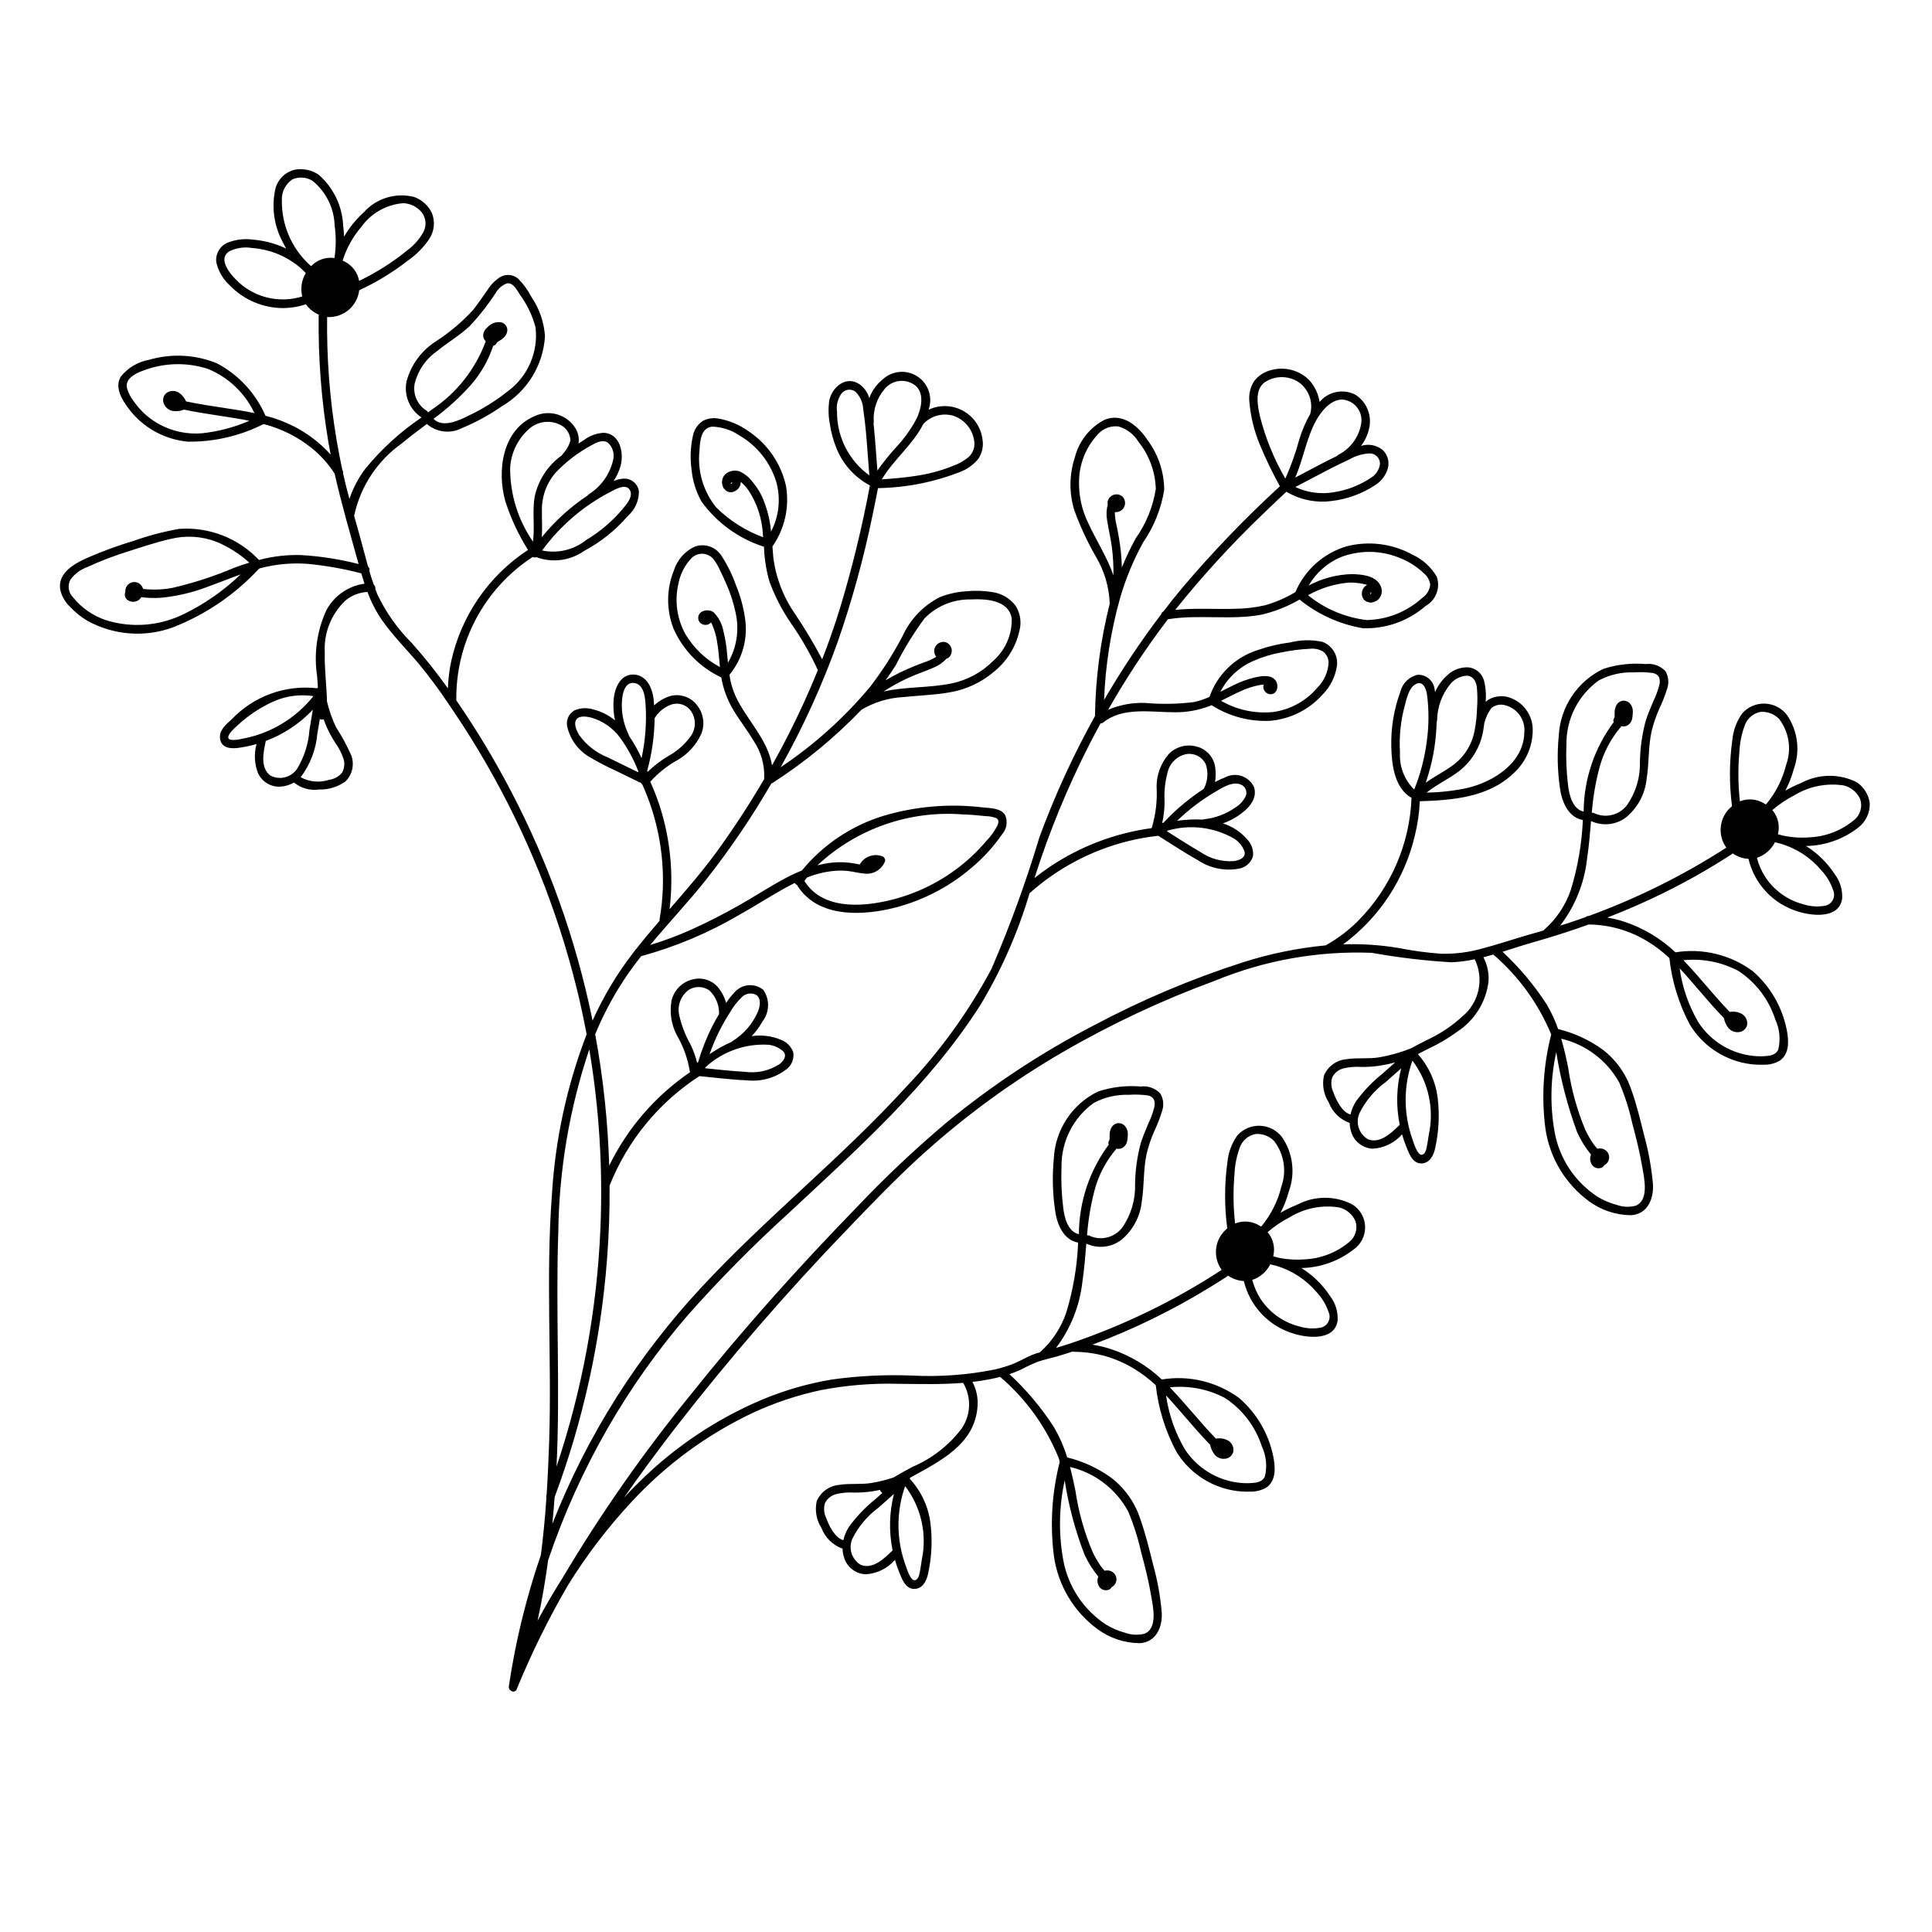 <?xml version="1.0" encoding="UTF-8"?>
<!-- Uploaded to: ICON Repo, www.iconrepo.com, Generator: ICON Repo Mixer Tools -->
<svg fill="#000000" width="800px" height="800px" version="1.1" viewBox="144 144 512 512" xmlns="http://www.w3.org/2000/svg">
 <path d="m617.46 416.69c-1.223-5.945-4.367-11.328-8.945-15.312-5.883-4.363-13.277-6.168-20.504-5.004-3.844-3.641-8.438-6.398-13.457-8.078-1.504-0.496-3.043-0.875-4.606-1.137 7.883-3.031 15.543-6.609 22.922-10.719 3.383-1.895 6.703-3.894 9.965-6 0.121-0.078 0.227-0.18 0.312-0.293 0.23 0.156 0.469 0.305 0.723 0.445h0.004c1.066 0.609 2.262 0.957 3.492 1.016 0.777 3.293 2.41 6.32 4.738 8.777 2.324 2.461 5.262 4.258 8.508 5.215 3.734 1.164 10.793 1.91 11.574-3.449v-0.004c0.148-2.312-0.543-4.602-1.949-6.449-1.352-2.066-2.996-3.93-4.887-5.523-0.867-0.723-1.785-1.383-2.742-1.98h0.121-0.004c4.988-0.098 9.809-1.809 13.742-4.879 2.004-1.539 3.137-3.957 3.039-6.481-0.309-2.281-1.594-4.316-3.519-5.574-4.637-2.293-10.098-2.207-14.656 0.234-1.445 0.578-2.852 1.262-4.199 2.039 0.949-1.812 1.699-3.727 2.234-5.703 1.758-4.816 1.074-10.184-1.836-14.402-1.398-1.801-3.527-2.883-5.805-2.965-2.277-0.078-4.473 0.859-5.996 2.555-1.496 2.094-2.41 4.551-2.648 7.113-0.812 5.809-0.84 11.699-0.074 17.512-3.348 2.68-4.016 7.512-1.512 10.996-11.457 7.371-23.695 13.449-36.496 18.117h-0.078 0.004c-0.277-0.004-0.543 0.102-0.738 0.297-1.738 0.621-3.481 1.219-5.238 1.785-0.492 0.16-0.988 0.305-1.484 0.457 3.938-5.121 6.398-11.223 7.117-17.645 0.508-3.332 0.77-6.703 1.062-10.066 3.039 1.434 6.621 1.055 9.289-0.984 3.082-2.543 5.035-6.195 5.438-10.172 0.676-4.144 0.402-8.406 1.297-12.52h-0.004c0.504-2.09 1.195-4.129 2.07-6.094 0.836-1.746 1.539-3.551 2.109-5.402 0.496-1.508 0.324-3.16-0.477-4.535-1.344-1.441-3.305-2.148-5.262-1.895-3.785-0.328-7.598 0.105-11.211 1.281-3.375 1.613-6.25 4.106-8.328 7.215-2.074 3.109-3.277 6.719-3.473 10.453-0.457 4.582-0.359 9.203 0.285 13.762 0.465 3.672 2.168 7.914 6.098 8.621v-0.004c-0.277 6.269-1.344 12.477-3.176 18.473-1.387 4.098-3.824 7.754-7.074 10.605-0.074 0.062-0.141 0.133-0.195 0.211-1.707 0.484-3.418 0.965-5.121 1.469-3.707 1.102-7.379 2.332-11.125 3.305-3.559 1.012-7.254 1.477-10.953 1.379-3.769-0.281-7.519-0.793-11.227-1.531-4.844-0.805-9.75-1.129-14.656-0.961 9.539-7.035 16.27-17.23 18.988-28.766 0.742-3 1.188-6.066 1.324-9.152 8.758-0.281 18.133-1.012 24.801-7.367l0.004-0.004c3.215-2.902 5.074-7.019 5.125-11.352 0.098-4.254-2.793-8-6.934-8.98-1.746-0.352-3.562-0.012-5.062 0.949-0.172 0.129-0.332 0.27-0.484 0.422 0.18-1.918 0.023-3.856-0.453-5.723-0.547-1.879-2.188-3.238-4.137-3.43-1.977-0.086-3.906 0.602-5.383 1.922-1.484 1.262-2.656 2.852-3.418 4.644-0.047-0.242-0.074-0.488-0.133-0.727v0.004c-0.246-2.266-2.195-3.953-4.473-3.879-2.258 0.496-4.043 2.234-4.598 4.481-1.723 4.676-2.539 9.641-2.406 14.621 0.105 4.738 0.844 10.965 5.359 13.523-0.465 12.27-5.531 23.918-14.191 32.625-2.453 2.457-5.223 4.57-8.242 6.277-0.09 0.051-0.168 0.109-0.242 0.18-7.441 0.707-14.785 2.203-21.906 4.469-13.695 4.402-26.969 10.016-39.664 16.773-13.957 7.242-27.109 15.934-39.242 25.934-8.199 6.926-16.008 14.301-23.391 22.086-15.543 15.988-30.449 32.625-44.355 50.062-12.426 15.258-23.707 31.414-33.762 48.332-2.176 3.438-4.234 6.941-6.172 10.512-0.152 0.281-0.297 0.57-0.449 0.852 0.629-2.859 1.188-5.734 1.672-8.621 0.422-2.484 0.801-4.977 1.137-7.473h0.004c4.121-12.188 9.43-23.938 15.848-35.09 6.106-10.605 13.207-20.605 21.203-29.871 8.375-9.438 17.25-18.422 26.59-26.91 18.344-17.121 37.414-34.023 50.992-55.375 5.539-9.25 9.891-19.16 12.949-29.496 7.422-6.625 16.344-11.348 25.996-13.77 2.664-0.668 5.375-1.152 8.109-1.449 3.527 2.203 7.004 4.531 10.637 6.555l-0.004 0.004c3.18 2.074 7.035 2.844 10.766 2.152 1.742-0.305 3.168-1.559 3.691-3.25 0.203-1.59-0.312-3.191-1.402-4.363-1.727-2.047-4-3.566-6.555-4.379 1.375-0.492 2.688-1.145 3.91-1.938 2.484-1.621 5.344-4.309 4.356-7.613-0.621-1.395-1.789-2.473-3.227-2.981-1.441-0.504-3.027-0.398-4.387 0.301-0.941 0.367-1.859 0.789-2.75 1.27 0.25-1.375 0.254-2.781 0.012-4.16-0.445-2.555-2.356-4.609-4.871-5.242-2.676-0.754-5.543 0.035-7.457 2.047-2.023 2.375-3.144 5.387-3.168 8.508 0.23 3.734-0.211 7.481-1.301 11.059-9.672 1.312-18.91 4.82-27.012 10.262-1.387 0.938-2.734 1.934-4.043 2.977 3.879-12.191 8.746-24.043 14.555-35.441 0.957-1.863 1.945-3.707 2.953-5.547 0.27 0 0.527-0.094 0.734-0.262 5.191-4.16 12.602-2.703 18.711-2.695 3.262 0.066 6.508-0.508 9.547-1.691 0.145-0.059 0.285-0.129 0.426-0.188h0.004c4.625 2.965 10.062 4.414 15.551 4.144 5.387-0.469 10.383-2.992 13.957-7.051 2.039-2.09 3.352-4.781 3.742-7.676 0.262-2.711-1.34-5.262-3.898-6.207-2.832-0.598-5.762-0.539-8.562 0.172-2.922 0.371-5.797 1.051-8.574 2.023-5.981 1.883-10.719 6.488-12.77 12.414-1.336 0.594-2.723 1.051-4.148 1.367-4.266 0.531-8.578 0.609-12.859 0.227-3.375-0.133-6.738 0.484-9.848 1.809 4.723-8.32 9.996-16.312 15.789-23.926l0.051-0.062c8.184-1.344 16.562 0.301 24.738-1.203 3.566-0.824 6.988-2.18 10.152-4.019 4.832 3.926 10.594 6.543 16.73 7.594 6.117 0.227 12.086-1.891 16.699-5.918 2.727-1.527 3.961-4.793 2.922-7.742-1.484-2.535-3.707-4.559-6.371-5.801-5.328-2.949-11.582-3.754-17.48-2.246-6.121 1.805-11.109 6.258-13.598 12.133l-0.016 0.039-0.535 0.281h0.004c-2.352 1.355-4.856 2.422-7.465 3.168-2.633 0.602-5.324 0.918-8.023 0.945-5.273 0.148-10.566-0.238-15.816 0.285 7.176-8.961 14.93-17.441 23.219-25.387 2.059-1.996 4.137-3.969 6.238-5.918 3.625 2.148 7.867 3.012 12.039 2.445 4.078-0.48 7.984-1.902 11.414-4.152 1.688-1.027 2.922-2.656 3.449-4.562 0.457-1.77-0.105-3.648-1.465-4.871-1.605-1.254-3.731-1.629-5.668-1.004 1.012-1.312 1.73-2.828 2.109-4.441 0.91-3.512-0.551-7.207-3.613-9.145-3.227-1.637-7.152-0.836-9.477 1.934-0.324-2.195-1.305-4.242-2.812-5.867-2.617-2.559-6.387-3.547-9.922-2.602-1.82 0.418-3.438 1.449-4.582 2.926-1.059 1.641-1.512 3.598-1.277 5.539 0.328 3.875 1.254 7.68 2.746 11.273 1.57 3.789 3.352 7.484 5.336 11.074-9.137 8.387-17.746 17.336-25.773 26.793-1.758 2.102-3.465 4.242-5.129 6.418-0.297 0.113-0.504 0.383-0.543 0.695-5.512 7.262-10.574 14.855-15.148 22.742 0.348-9.215 1.793-18.352 4.297-27.227 1.488-5.055 3.519-9.938 6.059-14.555 2.871-4.164 4.777-8.918 5.578-13.914-0.023-4.734-1.559-9.336-4.379-13.141-2.492-3.785-6.609-7.363-11.41-5.438h0.004c-3.93 2.035-6.801 5.656-7.887 9.945-1.492 4.527-1.555 9.402-0.176 13.969 1.559 4.305 3.492 8.469 5.781 12.438 2.227 3.758 3.477 8.012 3.633 12.379-2.457 9.742-3.769 19.738-3.91 29.785-5.734 10.312-10.66 21.059-14.73 32.133-3.559 11.863-7.801 23.512-12.703 34.887-6.098 11.406-13.715 21.934-22.641 31.301-8.516 9.352-17.777 17.984-27.039 26.582-9.332 8.668-18.699 17.328-27.355 26.684-8.281 8.926-15.734 18.582-22.27 28.852-6.746 10.652-12.461 21.922-17.07 33.656 0.23-2.371 0.438-4.746 0.613-7.121l0.02-0.039c7.527-20.191 12.191-41.336 13.852-62.82 0.512-6.547 0.742-13.109 0.691-19.684 4.731-11.902 13.047-22.039 23.797-29.004 4.215 0.402 8.449 0.957 12.676 1.129v-0.004c3.715 0.391 7.438-0.66 10.398-2.941 1.406-1.051 2.098-2.805 1.789-4.535-0.551-1.523-1.746-2.723-3.266-3.281-2.445-1.02-5.121-1.352-7.742-0.957 1.105-1.164 2.059-2.461 2.844-3.859 1.914-2.449 2.012-5.863 0.234-8.418-1.141-0.93-2.606-1.359-4.07-1.203-1.461 0.16-2.801 0.902-3.715 2.055-0.762 0.805-1.449 1.676-2.051 2.606-0.41-1.438-1.094-2.777-2.012-3.953-1.641-2.051-4.336-2.941-6.871-2.266-2.758 0.652-4.914 2.801-5.578 5.555-0.59 3.141-0.102 6.387 1.383 9.215 1.77 3.031 2.953 6.367 3.484 9.836-9.16 6.25-16.535 14.777-21.402 24.738-0.348-11.68-1.59-23.312-3.715-34.805 2.055-4.977 4.57-9.75 7.516-14.262 1.461-2.223 3.031-4.356 4.668-6.441v0.004c9.094-2.481 17.82-6.152 25.949-10.922 4.254-2.359 8.324-5.031 12.586-7.367 0.715-0.391 1.441-0.766 2.18-1.125 0.125 0.258 0.34 0.465 0.609 0.57 0.031 0.078 0.066 0.152 0.109 0.219 5.156 8.02 15.773 7.957 24.07 6.18h0.004c8.133-1.781 15.703-5.547 22.027-10.965 3.117-2.606 5.867-5.625 8.176-8.965 1.195-1.391 1.484-3.348 0.742-5.023-1.148-1.871-3.898-1.812-5.82-2.016h-0.004c-8.84-1.078-17.812-0.324-26.352 2.207-8.5 2.586-16.043 7.629-21.68 14.496-1.523 0.621-3.012 1.32-4.461 2.094-4.176 2.219-8.121 4.844-12.238 7.16-4.035 2.273-8.156 4.41-12.383 6.309-3.609 1.641-7.32 3.035-11.113 4.176 4.934-5.945 10.281-11.566 15.07-17.629h-0.004c6.266-7.988 11.961-16.402 17.047-25.184 0.133-0.031 0.258-0.086 0.371-0.164 8.539-5.496 16.402-11.973 23.438-19.297l0.055-0.059h-0.004c3.379-2.004 7.188-3.16 11.109-3.363 4.066-0.426 8.168-0.523 12.203-1.238 4.394-0.719 8.508-2.637 11.887-5.539 3.629-2.953 6.07-7.117 6.863-11.73 0.289-1.977-0.137-3.996-1.207-5.684-1.473-1.965-3.664-3.262-6.09-3.613-2.34-0.395-4.723-0.469-7.082-0.223-2.387 0.148-4.731 0.68-6.949 1.57-4.363 2.227-7.836 5.871-9.855 10.332-2.469 4.707-5.34 9.191-8.578 13.406-6.848 8.207-14.836 15.387-23.723 21.324 0.09-0.16 0.18-0.316 0.27-0.473 5.836-10.48 10.801-21.422 14.848-32.715 3.828-11.016 6.926-22.273 9.262-33.699 0.5-2.356 0.969-4.719 1.426-7.082v-0.004c7.492-0.125 14.902-1.594 21.879-4.336 1.832-0.711 3.453-1.887 4.699-3.41 1.055-1.555 1.449-3.469 1.094-5.316-0.441-3.172-2.367-5.945-5.184-7.469-2.816-1.523-6.191-1.613-9.086-0.25 1.168-3.234-0.016-6.852-2.875-8.77-2.856-1.918-6.648-1.645-9.203 0.664-1.645 1.309-2.902 3.047-3.629 5.023-0.43-1.465-1.332-2.75-2.566-3.652-3.613-2.481-7.477 0.844-8.086 4.535h0.004c-0.25 2.035-0.18 4.094 0.219 6.106 0.301 2.019 0.828 4 1.574 5.902 1.652 4.406 4.859 8.055 9.02 10.258-2.066 11.082-4.742 22.039-8.016 32.824-1.391 4.473-2.938 8.891-4.637 13.25v0.004c-2.199-4.176-4.621-8.227-7.258-12.141-3.086-4.453-5.043-9.59-5.699-14.965-0.074-0.93-0.145-1.867-0.219-2.809l0.027-0.035v0.004c3.238-4.672 4.516-10.426 3.559-16.027-1.32-5.93-4.883-11.117-9.941-14.48-2.394-1.719-5.144-2.867-8.047-3.363-1.367-0.234-2.777-0.02-4.012 0.621-1.332 0.859-2.269 2.207-2.617 3.754-0.691 2.992-0.832 6.086-0.41 9.125 0.277 3.012 1.188 5.93 2.672 8.562 4.098 5.633 9.887 9.809 16.523 11.926 0.098 3.137 0.59 6.25 1.461 9.266 1.434 3.871 3.332 7.551 5.66 10.957 2.75 3.93 5.144 8.098 7.152 12.457l0.008 0.02c-2.359 5.82-4.969 11.535-7.824 17.148-1.387 2.723-2.828 5.418-4.324 8.086-1.078-6.816-6.719-12.078-9.641-18.281-0.82-1.82-1.375-3.746-1.645-5.719 3.512-4.254 5.004-9.824 4.086-15.266-0.434-2.906-1.223-5.75-2.352-8.461-0.961-2.738-2.246-5.356-3.824-7.789-1.488-2.371-4.418-3.398-7.059-2.473-2.641 1.215-4.652 3.477-5.543 6.246-2.035 4.977-2.074 10.547-0.109 15.555 2.523 5.676 7.016 10.254 12.645 12.883 0.488 2.906 1.496 5.699 2.973 8.246 1.695 2.918 3.812 5.559 5.531 8.457h0.004c2.016 2.945 3.016 6.469 2.856 10.035-0.008 0.066-0.008 0.133-0.004 0.199-3.812 6.519-7.934 12.844-12.371 18.969-3.934 5.434-8.324 10.473-12.703 15.52v0.004c1.133-9.262 0.223-18.656-2.664-27.527-0.703-2.133-1.516-4.227-2.441-6.273 2.074-2.305 4.519-4.246 7.238-5.742 2.734-1.586 4.914-3.981 6.242-6.852 1.078-2.602 0.633-5.582-1.156-7.754-1.617-2.062-4.285-3-6.84-2.406-1.672 0.477-3.199 1.348-4.465 2.543-0.043-0.562-0.078-1.125-0.141-1.684-0.34-2.938-1.859-6.371-5.281-6.5-3.535-0.133-5.035 3.602-5.301 6.527v-0.004c-0.164 1.883-0.043 3.785 0.352 5.633-1.68-1.398-3.656-2.398-5.781-2.918-1.637-0.512-3.406-0.418-4.984 0.27-1.461 0.844-2.234 2.519-1.926 4.18 0.805 3.637 3.168 6.734 6.461 8.473 2.039 1.195 4.137 2.281 6.289 3.254 2.172 1.059 4.34 2.117 6.512 3.176v0.004c0.098 0.047 0.207 0.078 0.316 0.098 0.074 0.191 0.203 0.355 0.367 0.473 3.859 8.559 5.719 17.883 5.426 27.266-0.09 2.812-0.375 5.617-0.855 8.387-0.023 0.141-0.023 0.281 0.004 0.418-2.121 2.469-4.219 4.961-6.238 7.519-0.137 0.102-0.242 0.234-0.309 0.391-0.184 0.23-0.367 0.461-0.547 0.695l0.004-0.004c-4.25 5.523-7.84 11.527-10.688 17.883-0.055-0.27-0.102-0.539-0.16-0.805h0.004c-4.332-20.879-11.543-41.059-21.426-59.953-4.344-8.328-9.195-16.383-14.52-24.121-0.223-15.27 7.387-29.598 20.168-37.961l0.07-0.059c0.285 0.164 0.629 0.184 0.93 0.055 4.242 1.586 8.996 0.973 12.699-1.641 4.394-2.336 8.316-5.469 11.562-9.242 1.883-1.637 2.965-4.012 2.965-6.508-0.129-1.031-0.664-1.969-1.488-2.606-0.824-0.633-1.867-0.914-2.898-0.777-0.801 0.094-1.582 0.293-2.328 0.598 0.797-1.188 1.406-2.488 1.812-3.856 1.008-3.484-0.051-8.777-4.512-8.906-1.855 0.113-3.633 0.77-5.121 1.883-0.496 0.312-0.992 0.625-1.48 0.945v-0.004c0.215-1.363-0.055-2.766-0.758-3.953-2.242-3.699-6.902-5.121-10.828-3.312-8.625 3.598-10.074 14.539-7.816 22.527 1.453 4.551 3.477 8.902 6.019 12.949-10.383 6.801-17.695 17.398-20.359 29.523-0.492 2.356-0.781 4.754-0.867 7.164-2.973-4.184-6.172-8.199-9.586-12.027-3.715-3.711-6.777-8.023-9.051-12.754-0.211-0.512-0.406-1.031-0.602-1.547 0.07-0.441-0.09-0.891-0.426-1.184-0.414-1.18-0.797-2.375-1.152-3.574 0.141-0.426 0.004-0.895-0.344-1.184-0.805-2.832-1.512-5.695-2.305-8.523-0.461-1.645-0.926-3.289-1.395-4.926h0.004c0.027-0.078 0.047-0.16 0.059-0.242 1.68-7.633 6.137-14.371 12.508-18.902 2.172-1.801 4.445-3.496 6.707-5.207h-0.004c2.574 2.231 6.242 2.672 9.273 1.113 3.766-1.566 7.356-3.531 10.707-5.859 6.621-3.898 10.867-10.832 11.336-18.504-0.254-3.766-1.52-7.398-3.664-10.512-0.898-1.75-2.062-3.352-3.453-4.742-1.336-1.141-3.246-1.309-4.758-0.422-1.352 0.867-2.488 2.019-3.332 3.383-1.297 1.793-2.5 3.652-3.887 5.375h-0.004c-2.871 3.125-6.125 5.875-9.68 8.191-3.883 2.426-6.703 6.231-7.906 10.648-0.777 3.711 0.793 7.523 3.961 9.613-5.625 3.805-10.664 8.41-14.961 13.672-1.793 2.402-3.191 5.074-4.141 7.918-0.602-2.219-1.176-4.445-1.676-6.695l-0.023-0.117v0.004c0.062-0.273 0.012-0.562-0.141-0.797l-0.039-0.059c-2.309-10.727-3.633-21.645-3.965-32.613-0.082-2.644-0.102-5.293-0.07-7.938h-0.004c4.273 0.27 8.012-2.852 8.512-7.106 2.039-0.93 4.023-1.969 5.949-3.113 2.473-1.465 4.848-3.086 7.109-4.859 2.16-1.523 4.027-3.426 5.508-5.613 1.336-2.031 1.598-4.59 0.699-6.852-0.945-2.012-2.664-3.555-4.762-4.285-4.82-1.207-9.914 0.34-13.246 4.027-2.082 1.883-3.859 4.074-5.273 6.5-0.039-0.977-0.109-1.953-0.242-2.922-0.227-5.191-2.57-10.066-6.484-13.48-1.867-1.277-4.168-1.754-6.391-1.324-2.41 0.586-4.324 2.418-5.023 4.801-1.16 4.859-0.484 9.98 1.898 14.375 0.277 0.586 0.582 1.164 0.902 1.727-0.449-0.219-0.902-0.434-1.371-0.621-2.363-0.953-4.856-1.547-7.394-1.762-2.285-0.324-4.617-0.047-6.762 0.809-2.07 0.867-3.293 3.023-2.984 5.246 0.531 2.289 1.734 4.371 3.461 5.969 3.41 3.57 8.031 5.738 12.961 6.074 2.473 0.152 4.957-0.176 7.305-0.969 0.707 1.008 1.641 1.836 2.727 2.414 0.25 0.137 0.5 0.258 0.746 0.367h0.004c-0.055 0.133-0.082 0.277-0.086 0.422-0.137 11.137 0.719 22.266 2.562 33.25 0.191 1.133 0.402 2.258 0.621 3.379-2.731-3.019-5.981-5.523-9.594-7.398-2.445-1.25-5.023-2.223-7.688-2.898-2.582-5.953-7.117-10.852-12.855-13.883-5.691-2.332-12.004-2.668-17.91-0.961-3 0.523-5.707 2.129-7.598 4.516-1.672 2.832 0.344 6.102 2.062 8.391 3.762 5.035 9.484 8.238 15.742 8.809 6.965 0.082 13.848-1.516 20.059-4.664 4.68 1.195 9.051 3.383 12.812 6.41 2.356 1.91 4.391 4.188 6.023 6.746 1.812 8.055 4.144 15.973 6.348 23.941-5.066-1.297-10.246-2.098-15.465-2.387-3.691-0.082-7.375 0.359-10.945 1.305-5.461-5.789-13.234-8.812-21.172-8.23-4.098 0.723-8.133 1.785-12.055 3.176-4.188 1.25-8.293 2.758-12.297 4.508-3.332 1.5-7.703 3.859-7.176 8.215 0.367 1.824 1.293 3.488 2.652 4.762 1.355 1.449 2.91 2.699 4.617 3.707 6.93 3.812 15.168 4.449 22.602 1.738 8.68-3.383 16.48-8.691 22.812-15.523 0.113-0.035 0.219-0.086 0.316-0.152 4.062-1.074 8.273-1.473 12.469-1.18 4.84 0.457 9.637 1.301 14.344 2.527 0.27 0.918 0.555 1.828 0.859 2.734-4.312 0.605-8.074 3.234-10.125 7.074-2.496 5.484-3.336 11.578-2.422 17.531 0.066 0.973 0.141 1.945 0.203 2.922-0.082 0.051-0.156 0.117-0.219 0.195-8.414-0.965-16.793 2.082-22.625 8.227-1.539 1.355-3.492 2.981-3.066 5.281 0.453 2.457 2.945 2.555 4.953 2.273 1.586-0.219 3.156-0.555 4.691-1.004-0.699 2.539-0.566 5.238 0.383 7.695 1.113 2.465 3.707 3.91 6.387 3.559 1.113-0.133 2.191-0.492 3.164-1.055 1.832 1.516 4.211 2.188 6.562 1.855 2.504 0.078 4.969-0.66 7.019-2.098 1.871-1.801 2.492-4.539 1.586-6.969-1.172-2.613-2.535-5.133-4.082-7.539-1.008-2.148-1.797-4.394-2.352-6.703-0.094-4.336-0.691-8.66-0.586-13.008-0.289-5.184 1.727-10.23 5.508-13.793 1.645-1.352 3.676-2.137 5.801-2.242 0.941 2.551 2.18 4.981 3.695 7.234 2.906 4.219 6.562 7.836 9.859 11.738h0.004c2.812 3.406 5.449 6.957 7.898 10.637 0.031 0.059 0.07 0.117 0.113 0.168 0.457 0.672 0.914 1.344 1.367 2.019 2.981 4.422 5.805 8.945 8.473 13.57v-0.004c10.707 18.539 18.766 38.484 23.938 59.258 1.039 4.184 1.953 8.398 2.742 12.637h-0.004c-5.223 13.566-8.324 27.859-9.188 42.371-1.66 21.797-0.031 43.66-0.738 65.48-0.152 4.664-0.363 9.363-0.672 14.074l-0.043 0.113h0.004c-0.094 0.223-0.098 0.473-0.012 0.699-0.348 5.078-0.82 10.164-1.473 15.219-2.875 8.371-5.184 16.93-6.906 25.613-0.602 3.047-1.133 6.109-1.586 9.18-0.074 0.434 0.113 0.875 0.48 1.121l0.055 0.043h0.004c0.102 0.074 0.215 0.133 0.332 0.176 0.332 0.141 0.715 0.066 0.969-0.188 0.176-0.148 0.289-0.352 0.324-0.578 3.859-9.387 8.355-18.504 13.453-27.281 4.914-7.941 10.59-15.387 16.957-22.223 9.082-9.812 19.957-17.797 32.043-23.516 5.762-2.676 11.805-4.699 18.016-6.027 6.766-1.309 13.652-1.875 20.539-1.684 5.742 0.051 11.5 0.219 17.219-0.254 2.238 3.758 2.09 8.469-0.375 12.082-3.371 4.465-7.856 7.969-13.004 10.16-1.711 0.914-3.418 1.84-5.074 2.84-1.895 0.633-3.836 1.121-5.805 1.449-2.875 0.465-5.789 0.051-8.652 0.508v0.004c-2.633 0.246-4.906 1.938-5.906 4.383-0.52 2.426-0.059 4.961 1.281 7.047 0.961 2.555 3.004 4.555 5.578 5.465 0.02 0.766 0.145 1.523 0.375 2.254 0.734 2.582 3.031 4.41 5.711 4.539 3.012-0.156 5.828-1.539 7.801-3.82 0.309 1.07 0.672 2.129 1.09 3.164 0.711 1.75 1.605 4.418 3.859 4.531 2.293 0.113 3.441-2.074 3.828-4.012 0.973-4.406 1.188-8.949 0.633-13.426-0.555-4.383-2.465-8.48-5.461-11.723 0.035-0.098 0.051-0.195 0.051-0.297 8.102-4.473 17.188-8.871 17.891-18.941 0.168-2.234-0.297-4.473-1.348-6.453 0.828-0.098 1.66-0.207 2.488-0.34 1.617-0.258 3.246-0.582 4.852-0.996 6.82 5.812 12.141 13.184 15.508 21.492 0.082 0.246 0.152 0.492 0.23 0.738h-0.004c-0.008 0.125 0.008 0.25 0.039 0.371-2.062 8.09-2.59 16.496-1.543 24.781 1.074 7.828 5.289 14.887 11.676 19.543 3.195 2.32 7.035 3.594 10.984 3.644 4.367-0.18 6.152-4.172 5.934-8.074h-0.004c-0.355-4.266-1.109-8.484-2.25-12.605-1.02-4.09-2.039-8.25-3.434-12.234v0.004c-1.406-4.336-4.086-8.145-7.695-10.926-3.508-2.535-7.473-4.367-11.676-5.394-0.848-2.766-2.008-5.422-3.453-7.922-3.332-5.203-7.32-9.957-11.863-14.145 1.055-0.348 2.086-0.754 3.09-1.219 1.445-0.773 2.926-1.469 4.445-2.078 1.703-0.582 3.504-0.938 5.231-1.445 1.363-0.402 2.715-0.84 4.066-1.281 0.16 0.078 0.336 0.113 0.512 0.109 5.59 0.035 11.062 1.613 15.816 4.555 2.019 1.234 3.906 2.672 5.629 4.293 0.68 6.152 2.523 12.117 5.438 17.578 3.281 5.402 8.715 9.145 14.934 10.285 1.488 0.27 3.004 0.383 4.516 0.336 1.539 0.062 3.07-0.309 4.41-1.07 2.723-1.875 2.391-5.574 1.812-8.41-1.238-5.945-4.394-11.316-8.98-15.293-5.894-4.348-13.293-6.133-20.523-4.953-3.852-3.629-8.449-6.375-13.473-8.043-1.609-0.527-3.262-0.918-4.934-1.176 10.789-4.027 21.168-9.09 30.988-15.113 1.555-0.945 3.098-1.914 4.621-2.906 0.121-0.078 0.227-0.18 0.312-0.297 0.223 0.152 0.457 0.301 0.707 0.438 1.074 0.609 2.281 0.957 3.516 1.016 0.785 3.289 2.426 6.312 4.758 8.766s5.273 4.242 8.52 5.191c3.738 1.156 10.793 1.887 11.566-3.477 0.145-2.316-0.551-4.606-1.961-6.445-1.355-2.066-3.004-3.922-4.898-5.512-0.871-0.723-1.789-1.383-2.754-1.977h0.117c4.934-0.117 9.703-1.805 13.609-4.816 2.035-1.359 3.231-3.668 3.176-6.113-0.059-2.445-1.359-4.695-3.457-5.961-4.57-2.336-9.992-2.297-14.531 0.102-1.527 0.605-3.008 1.324-4.43 2.148 0.949-1.816 1.695-3.734 2.223-5.715 1.746-4.816 1.051-10.184-1.867-14.395-1.406-1.797-3.535-2.879-5.812-2.953s-4.473 0.867-5.992 2.57c-1.492 2.098-2.398 4.551-2.629 7.117-0.801 5.809-0.812 11.703-0.031 17.516-3.344 2.684-3.996 7.519-1.484 10.996-12.402 8.102-25.77 14.613-39.789 19.383-1.359 0.453-2.727 0.879-4.098 1.285h-0.004c3.871-5.117 6.281-11.184 6.984-17.559 0.5-3.336 0.754-6.707 1.039-10.074v0.004c3.039 1.426 6.621 1.039 9.285-1.008 3.074-2.547 5.019-6.207 5.41-10.184 0.668-4.148 0.379-8.406 1.266-12.523h-0.004c0.496-2.09 1.184-4.133 2.051-6.098 0.832-1.75 1.535-3.555 2.098-5.406 0.496-1.512 0.32-3.164-0.484-4.535-1.348-1.441-3.309-2.144-5.262-1.883-3.789-0.32-7.602 0.125-11.211 1.309-3.371 1.621-6.242 4.121-8.309 7.234-2.07 3.113-3.262 6.727-3.453 10.461-0.441 4.582-0.336 9.203 0.324 13.762 0.473 3.672 2.188 7.914 6.117 8.605-0.258 6.266-1.309 12.473-3.129 18.477-1.371 4.086-3.789 7.738-7.016 10.598-0.727 0.195-1.445 0.434-2.141 0.719-1.504 0.633-2.914 1.465-4.41 2.117-1.707 0.711-3.469 1.273-5.269 1.684-7.281 1.484-14.719 2.031-22.141 1.633-7.109-0.273-14.227 0.082-21.273 1.07-6.309 1.066-12.473 2.848-18.371 5.312-12.125 5.129-23.164 12.523-32.523 21.785-1.391 1.359-2.75 2.75-4.074 4.176 4.367-6.258 8.902-12.383 13.527-18.383 14.309-18.434 29.594-36.082 45.793-52.879 6.059-6.328 12.156-12.672 18.609-18.605h-0.004c11.75-10.777 24.637-20.246 38.434-28.238 12.848-7.445 26.32-13.758 40.266-18.875 13.156-5.422 27.328-7.941 41.547-7.387 6.981 1.254 14.027 2.09 21.102 2.508 2.078-0.094 4.141-0.359 6.168-0.801 2.566 5.242 1.168 11.559-3.367 15.227-2.539 2.336-5.406 4.285-8.512 5.789-1.695 0.871-3.391 1.672-5.027 2.602l-0.035 0.012h-0.004c-2.727 1.09-5.559 1.883-8.453 2.371-2.875 0.457-5.789 0.031-8.652 0.488-2.633 0.242-4.91 1.926-5.914 4.371-0.523 2.426-0.07 4.957 1.266 7.051 0.953 2.555 2.988 4.559 5.562 5.473 0.016 0.77 0.141 1.527 0.371 2.258 0.727 2.586 3.019 4.418 5.699 4.555 3.012-0.152 5.832-1.527 7.809-3.805 0.305 1.074 0.664 2.133 1.082 3.172 0.707 1.754 1.598 4.422 3.852 4.539 2.293 0.117 3.441-2.07 3.836-4.004h-0.004c0.988-4.406 1.211-8.945 0.668-13.426-0.539-4.285-2.367-8.309-5.242-11.531 1.012-0.555 2.047-1.07 3.098-1.582 2.578-1.227 5.039-2.688 7.348-4.371 4.566-2.977 7.59-7.812 8.27-13.223 0.176-2.25-0.293-4.5-1.352-6.492 0.883-0.223 1.762-0.465 2.637-0.719v-0.004c6.699 5.762 11.953 13.016 15.34 21.176-2.086 8.098-2.613 16.516-1.559 24.809 1.082 7.777 5.269 14.781 11.602 19.422 3.191 2.328 7.027 3.609 10.977 3.672 4.449-0.172 6.188-4.277 5.938-8.223h0.004c-0.383-4.32-1.148-8.602-2.293-12.781-1.016-4.082-2.012-8.246-3.426-12.215h-0.004c-1.434-4.281-4.121-8.031-7.719-10.758-3.519-2.516-7.488-4.336-11.691-5.359-0.789-2.258-1.793-4.438-3.008-6.5-3.312-5.129-7.25-9.824-11.727-13.977 2.703-0.844 5.387-1.746 8.055-2.5 5-1.414 9.934-2.988 14.789-4.731h0.004c5.574 0.055 11.027 1.645 15.762 4.59 2.016 1.238 3.894 2.684 5.613 4.309 0.664 6.152 2.496 12.125 5.394 17.594 3.269 5.41 8.695 9.168 14.91 10.32 1.488 0.273 3 0.391 4.512 0.348 1.543 0.066 3.07-0.301 4.414-1.062 2.727-1.871 2.402-5.566 1.832-8.406zm4.285-46.418c1.824 1.195 3.469 2.648 4.879 4.316 1.426 1.52 2.504 3.324 3.172 5.297 0.363 0.805 0.352 1.727-0.031 2.519s-1.098 1.379-1.949 1.598c-1.973 0.379-4.012 0.254-5.926-0.363-4.109-1.078-7.68-3.625-10.035-7.164-1.023-1.582-1.789-3.324-2.262-5.148 2.082-0.684 3.801-2.168 4.785-4.121 0.551 0.156 1.105 0.297 1.66 0.418v-0.004c2.016 0.621 3.934 1.512 5.707 2.652zm-2.254-15.5c3.926-2.387 8.566-3.32 13.105-2.629 1.883 0.465 3.461 1.738 4.309 3.481 0.773 2.047 0.133 4.359-1.586 5.715-3.285 2.746-7.379 4.348-11.66 4.555-2.422 0.203-4.863 0.043-7.242-0.473-0.414-0.125-0.832-0.238-1.25-0.344 0.578-2.246 0.027-4.637-1.477-6.406 1.777-1.516 3.727-2.824 5.801-3.898zm-14.398 1.586c-0.215-1.922-0.344-3.852-0.387-5.785-0.055-2.43 0.031-4.863 0.25-7.281 0.102-2.336 0.555-4.641 1.34-6.84 0.617-1.969 2.281-3.438 4.312-3.805 1.801-0.109 3.562 0.559 4.836 1.836 2.684 3.469 3.402 8.066 1.906 12.188-0.945 3.852-2.762 7.434-5.312 10.469l-0.066 0.059c-0.172-0.109-0.344-0.223-0.527-0.328h-0.004c-1.918-1.152-4.269-1.34-6.348-0.512zm-39.25 3.047v0.004c0.301-3.926 0.949-7.812 1.934-11.621 1.066-4.199 3.102-8.086 5.941-11.355 0.5 0.137 1.039 0.082 1.504-0.156 0.684-0.383 1.164-1.047 1.312-1.812 0.074-0.359 0.121-0.719 0.145-1.082 0.027-0.277 0.043-0.559 0.047-0.84 0.008-0.77-0.266-1.516-0.766-2.098-0.535-0.605-1.355-0.875-2.144-0.707-0.652 0.172-1.199 0.621-1.5 1.223-0.301 0.613-0.445 1.293-0.418 1.973 0 0.32 0.004 0.637-0.008 0.953v0.004c-0.02 0.094-0.035 0.188-0.059 0.277v0.004c-0.039 0.047-0.102 0.199-0.121 0.23l-0.008 0.008c-0.168 0.293-0.188 0.656-0.047 0.965-5.121 6.848-7.918 15.16-7.973 23.711-2.934-0.637-3.856-4.449-4.137-7.059-0.434-3.555-0.578-7.141-0.426-10.719-0.094-6.707 3.094-13.035 8.535-16.961 2.852-1.531 6.062-2.277 9.297-2.16 1.699-0.117 3.402-0.059 5.086 0.172 1.629 0.32 2.027 1.543 1.738 3.039v-0.004c-0.398 1.566-0.957 3.09-1.668 4.539-0.715 1.688-1.426 3.379-1.988 5.125-0.957 3.57-1.469 7.242-1.523 10.938 0.102 4.066-1.102 8.055-3.434 11.391-2.023 2.621-5.586 3.512-8.605 2.152-0.215-0.129-0.469-0.172-0.715-0.129zm8.449-25.133h0.008zm0.125 0.047-0.004-0.004-0.02-0.023 0.016 0.008-0.004-0.016-0.012-0.016 0.008 0.008-0.012-0.039v-0.016l0.016 0.059 0.047 0.074-0.008-0.008-0.016-0.027-0.016-0.008zm0.043 0.059h0.004l0.012 0.023zm-0.039-0.816c0.004-0.184 0.012-0.082 0.004-0.02zm-0.098-1.602-0.004 0.004zm0.008-0.016m-0.012 0.02-0.012 0.02zm-0.109 0.23 0.016-0.066 0.016-0.031zm0.113-0.227 0.016 0.012 0.027 0.043 0.012 0.02zm-35.078-0.348 0.004 0.008c0.832-0.668 1.895-0.98 2.957-0.867 3.617 0.535 6.16 3.84 5.746 7.473-0.195 7.934-8.125 12.918-15.023 14.566v0.004c-3.566 0.77-7.199 1.184-10.852 1.238 2.629-2.141 5.793-3.559 8.5-5.606v-0.004c3.543-2.715 5.887-6.703 6.543-11.117 0.109-0.621 0.199-1.25 0.273-1.875h-0.004c0.02-0.031 0.039-0.059 0.051-0.09 0.371-1.344 0.98-2.606 1.809-3.723zm-24.234 11.863 0.008 0.004c-0.273-4.227 0.16-8.473 1.281-12.559 0.496-1.812 1.027-4.574 2.801-5.586 2.023-1.156 2.871 1.23 3.09 2.82 0.523 4.152 0.488 8.359-0.102 12.508-0.574 4.305-1.68 8.527-3.301 12.559-2.613-2.543-3.988-6.098-3.773-9.742zm9.25-2.297 0.004 0.004c0.262-1.949 0.418-3.91 0.469-5.879 0.066-0.137 0.105-0.289 0.113-0.441 0.059-3.5 1.293-6.879 3.504-9.59 1.062-1.293 2.606-2.09 4.273-2.211 1.746-0.008 2.527 1.426 2.75 2.977v-0.004c0.184 1.875 0.203 3.762 0.059 5.637-0.047 2.051-0.277 4.09-0.684 6.102-0.73 3.746-2.887 7.062-6.019 9.242-2.234 1.566-4.68 2.828-6.898 4.406 1.148-3.324 1.965-6.754 2.434-10.238zm-53.098 25.117c1.242 0.812 2.18 2.016 2.664 3.422 0.336 1.613-1.406 2.234-2.691 2.461-3.219 0.27-6.43-0.594-9.078-2.441-2.977-1.73-5.879-3.602-8.797-5.438l0.172-0.188c5.961-1.727 12.367-0.938 17.73 2.184zm-5.172-12.414c1.977-1.156 4.859-3.113 7.188-1.801v-0.004c1.043 0.625 1.426 1.949 0.879 3.035-0.613 1.199-1.551 2.203-2.707 2.894-2.457 1.723-5.309 2.789-8.293 3.102-0.105 0.012-0.215 0.039-0.316 0.082-2.266-0.109-4.539-0.004-6.789 0.316 3.031-2.93 6.402-5.492 10.039-7.629zm-13.363 2.574-0.004-0.004c-0.16-2.758 0.148-5.523 0.914-8.176 0.684-2.332 2.644-4.07 5.043-4.465 2.078-0.262 4.09 0.844 4.977 2.742 0.703 2.141 0.512 4.473-0.535 6.469-1.027 0.68-2.027 1.395-2.988 2.106-2.781 2.062-5.367 4.379-7.723 6.914l-0.316 0.051c0.422-1.852 0.633-3.742 0.629-5.641zm23.516-37.293-0.004-0.004c2.367-1.055 4.852-1.816 7.402-2.266 2.496-0.52 5.031-0.844 7.578-0.969 1.145-0.125 2.301 0.086 3.328 0.609 0.996 0.672 1.609 1.785 1.645 2.988-0.109 2.508-1.152 4.883-2.926 6.66-2.992 3.562-7.203 5.883-11.816 6.512-4.785 0.465-9.594-0.578-13.754-2.984 1.762-0.867 3.5-1.793 5.297-2.594 1.5-0.695 3.078-1.207 4.703-1.531 0.418-0.086 0.844-0.145 1.27-0.172-0.168 0.574-0.066 1.195 0.27 1.691 0.34 0.496 0.883 0.816 1.48 0.871 1.953 0.078 2.394-2.469 1.371-3.723-1.301-1.59-3.809-1.094-5.551-0.711v0.004c-1.887 0.461-3.715 1.129-5.453 1.996-1.199 0.566-2.383 1.184-3.574 1.781 1.875-3.648 4.965-6.535 8.73-8.164zm22.996-27.453c4.984-1.957 10.527-1.949 15.508 0.016 2.5 0.938 4.785 2.367 6.719 4.211 0.902 0.754 1.492 1.816 1.66 2.981-0.148 1.465-0.957 2.785-2.195 3.586-4.027 3.652-9.246 5.715-14.68 5.805-5.688-0.684-11.062-2.961-15.504-6.574 3.344-1.895 7.059-3.035 10.887-3.352 1.184-0.027 2.367 0.078 3.531 0.316 0.422 0.074 0.836 0.172 1.246 0.293-0.691 0.355-1.184 1.004-1.348 1.762-0.164 0.762 0.02 1.555 0.5 2.164 0.395 0.414 0.926 0.668 1.496 0.719 0.141 0.062 0.293 0.086 0.445 0.066 0.59-0.113 1.148-0.336 1.652-0.66 1.07-0.871 1.434-2.348 0.887-3.613-1.121-2.879-4.988-3.234-7.668-3.289-4.008 0.098-7.934 1.137-11.469 3.027 1.918-3.305 4.836-5.914 8.332-7.457zm8.133 9.309c0.301-0.465-0.027 0.461 0.078 0.445l-0.055 0.012c-0.066-0.008-0.133-0.031-0.188-0.074 0.023 0.016 0.055-0.215 0.164-0.383zm-0.402-36.863c0.754-0.035 1.492 0.242 2.031 0.773 0.539 0.527 0.832 1.262 0.812 2.016-0.207 1.566-1.133 2.949-2.504 3.738-2.922 1.938-6.231 3.215-9.695 3.75-3.473 0.602-7.047 0.121-10.238-1.371 2.984-1.539 5.934-3.144 8.918-4.68 1.762-0.906 3.539-1.785 5.34-2.609 1.625-0.953 3.457-1.504 5.336-1.617zm-7.234-14.289 0.004 0.004c1.496 0.09 2.891 0.785 3.859 1.926 0.973 1.145 1.434 2.633 1.281 4.121-0.5 3.699-2.785 6.914-6.109 8.609-0.129 0.074-0.242 0.172-0.336 0.293-3.75 1.809-7.402 3.812-11.094 5.738 2.188-4.926 2.934-10.457 5.586-15.195 1.359-2.43 3.758-5.41 6.812-5.492zm-21.73 4.5c-0.609-2.883-1.512-7.043 1.273-9.086l0.004 0.004c2.68-1.766 6.144-1.801 8.859-0.09 2.758 1.867 4.039 5.277 3.184 8.496-1.223 2.137-2.199 4.41-2.906 6.766-0.953 3.547-2.188 7.012-3.691 10.359-2.992-5.144-5.254-10.68-6.719-16.449zm-36.402 21.258 0.004 0.004c-0.645-0.59-1.555-0.781-2.383-0.504-0.828 0.277-1.438 0.98-1.602 1.836-0.027 0.238-0.008 0.477 0.047 0.707-0.371 1.367-0.43 2.801-0.176 4.191 0.348 2.344 0.938 4.641 1.242 6.996v0.004c0.336 2.516 0.48 5.059 0.43 7.598-1.645-4.762-4.539-9.219-6.609-13.703h0.004c-1.844-3.699-2.699-7.816-2.481-11.949 0.219-4.438 2.031-8.645 5.098-11.859 1.367-1.457 3.344-2.172 5.324-1.934 2.207 0.629 4.094 2.066 5.281 4.027 2.859 3.562 4.477 7.957 4.617 12.52-0.738 4.715-2.559 9.195-5.316 13.09-1.383 2.508-2.613 5.09-3.684 7.742-0.031-1.43-0.121-2.856-0.27-4.269-0.242-2.297-0.641-4.566-1.109-6.828h-0.004c-0.297-1.18-0.457-2.391-0.48-3.606 0.223 0.047 0.453 0.043 0.672-0.016 0.117-0.004 0.234-0.023 0.344-0.062 0.797-0.254 1.406-0.895 1.621-1.703 0.211-0.805 0-1.664-0.566-2.277zm-93.75 145.25c1.41 0.176 2.731 0.777 3.789 1.719 1.137 1.215 0.113 2.539-0.953 3.394v-0.004c-2.691 1.77-5.934 2.5-9.125 2.055-3.535-0.191-7.07-0.59-10.602-0.945l0.074-0.246v-0.004c4.551-4.207 10.633-6.367 16.816-5.969zm-10.289-8.602c0.832-1.477 1.875-2.82 3.098-3.992 1.027-1.086 2.668-1.316 3.957-0.559 1.297 1.098 0.867 3.109 0.301 4.453-1.398 3.18-3.719 5.863-6.664 7.703-0.086 0.055-0.164 0.121-0.23 0.195-2.062 0.91-4.031 2.012-5.887 3.289 0.742-2.113 1.613-4.176 2.617-6.18 0.852-1.684 1.789-3.324 2.809-4.91zm-10.438 8.586c-1.371-2.43-2.383-5.039-3.012-7.754-0.574-2.465 0.312-5.035 2.285-6.621 1.723-1.238 4.047-1.223 5.754 0.035 1.668 1.633 2.578 3.891 2.504 6.223-0.598 1-1.172 2.008-1.703 3.043-1.582 3.106-2.867 6.352-3.848 9.695l-0.238 0.172-0.012 0.012h-0.004c-0.402-1.66-0.984-3.269-1.727-4.805zm30.832-44.309-0.004-0.004c2.387-0.965 4.902-1.566 7.469-1.781 1.188-0.09 2.379-0.066 3.562 0.07 1.336 0.168 2.637 0.531 3.984 0.637 2.422 0.406 4.789-0.945 5.672-3.234 0.129-0.598-0.234-1.191-0.828-1.352-2.231-0.789-4.707 0.137-5.867 2.199-0.457-0.078-0.879-0.164-1.227-0.23-2.059-0.387-4.16-0.473-6.242-0.246-1.27 0.148-2.527 0.383-3.762 0.711 10.336-9.668 24.246-14.566 38.359-13.512 2.051 0.07 4.098 0.227 6.141 0.461v0.004c0.992 0 1.98 0.18 2.91 0.527 0.734 0.41 0.625 1.148 0.355 1.836v0.004c-0.77 1.555-1.781 2.981-3 4.223-1.219 1.441-2.527 2.812-3.91 4.102-5.527 5.137-12.184 8.91-19.434 11.012-7.879 2.277-19.586 3.695-24.766-4.363v0.004c-0.031-0.047-0.066-0.09-0.105-0.133 0.227-0.316 0.453-0.629 0.688-0.938zm23.578-56.336-0.004-0.004c2.164-4.316 4.695-8.441 7.562-12.324 3.207-3.293 7.637-5.117 12.234-5.035 3.984-0.188 10.102 0.062 10.895 5.086h-0.004c0.102 4.266-1.695 8.359-4.902 11.18-3.055 3.094-6.973 5.191-11.242 6.023-5.742 1.188-12.062 0.789-17.84 2.121 2.121-1.387 4.348-2.613 6.656-3.66 2.156-0.992 4.418-1.715 6.59-2.664h-0.004c1.316-0.527 2.496-1.34 3.457-2.383 0.227-0.07 0.438-0.184 0.625-0.332 0.625-0.578 0.895-1.445 0.715-2.281-0.18-0.832-0.789-1.508-1.598-1.773-0.832-0.195-1.703 0.055-2.301 0.668-0.598 0.609-0.832 1.488-0.621 2.316 0.027 0.105 0.066 0.211 0.121 0.309 0.07 0.223 0.191 0.426 0.355 0.59-1.043 0.629-2.156 1.133-3.316 1.508-2.164 0.805-4.301 1.676-6.375 2.691-1.273 0.625-2.523 1.301-3.75 2.031 0.961-1.328 1.879-2.684 2.742-4.07zm-15.617-67.133-0.004-0.004c-0.227-1.652 0.176-3.328 1.121-4.695 0.418-0.59 1.051-0.984 1.762-1.094 0.711-0.109 1.438 0.074 2.012 0.508 1.254 1.254 1.992 2.941 2.059 4.715 0.305 1.945 0.52 3.91 0.703 5.871 0.363 3.859 0.59 7.731 0.914 11.594-5.422-3.914-8.617-10.211-8.57-16.898zm10.699 15.613c-0.289-3.688-0.512-7.379-0.879-11.062-0.047-0.473-0.094-0.945-0.145-1.422h0.004c0.047-0.133 0.066-0.273 0.062-0.418-0.23-3.262 0.871-6.477 3.047-8.914 2.129-2.379 5.769-2.617 8.188-0.535 2.227 2.191 1.324 5.996 0.16 8.492l0.004-0.004c-1.52 2.891-3.434 5.551-5.684 7.914-1.703 1.883-3.293 3.871-4.758 5.949zm12.16-12.324c1.992-2.141 5.004-3.004 7.828-2.238 3.004 0.945 5.199 3.523 5.656 6.637 0.285 1.582-0.246 3.199-1.414 4.305-1.258 1.047-2.695 1.863-4.242 2.406-3.074 1.234-6.277 2.102-9.555 2.59-3.066 0.492-6.168 0.742-9.266 0.969 3.117-5.262 8.242-9.199 10.992-14.668zm-52.504 13.336c-0.84 0.875-1.066 2.168-0.578 3.277 0.027 0.082 0.047 0.16 0.082 0.242v-0.004c0.059 0.129 0.148 0.242 0.262 0.324 1.547 2.027 4.492 0.27 4.359-1.875 0.801 0.699 1.512 1.492 2.125 2.359 2.242 3.461 3.535 7.449 3.746 11.566 0.027 0.258 0.051 0.52 0.074 0.777-4.676-1.719-8.93-4.426-12.465-7.934-3.422-4.25-5.008-9.688-4.402-15.109 0.125-2.41 0.367-6.102 3.492-6.273 2.559 0.113 5.035 0.938 7.152 2.379 4.66 2.731 8.121 7.113 9.703 12.277 1.223 4.406 0.727 9.109-1.391 13.16-0.285-3.277-1.125-6.484-2.484-9.48-0.613-1.25-1.375-2.418-2.266-3.488-0.883-1.262-2.082-2.273-3.473-2.934-1.348-0.516-2.867-0.234-3.938 0.734zm1.871 2.121c-0.098 0.453-0.332 0.469-0.434 0.246 0.047 0.039 0.215-0.199 0.375-0.285 0.172-0.09 0.078-0.051 0.059 0.043zm-8.953 36.418v0.004c0.223 0.672 0.785 1.172 1.477 1.312 0.691 0.145 1.406-0.094 1.875-0.621 0.094 0.18 0.176 0.367 0.258 0.539 0.598 1.344 1.023 2.754 1.27 4.199 0.441 2.34 0.57 4.719 0.812 7.086-3.731-1.984-6.859-4.938-9.047-8.555-2.34-4.129-3.031-8.988-1.93-13.602 0.465-2.43 1.594-4.68 3.262-6.504 0.758-0.879 1.867-1.379 3.027-1.363s2.254 0.547 2.988 1.445c0.707 0.934 1.297 1.945 1.762 3.016 0.609 1.246 1.199 2.5 1.734 3.777h0.004c1.008 2.32 1.785 4.734 2.316 7.207 1.086 4.574 0.375 9.387-1.984 13.453-0.082-0.855-0.16-1.711-0.246-2.562v-0.004c-0.152-1.941-0.469-3.871-0.945-5.762-0.34-1.887-1.23-3.629-2.559-5.012-1.508-1.207-4.617-0.402-4.074 1.949zm-20.305 22.93c-0.031-1.949 0.238-6.465 3.184-6.188 2.797 0.262 3.027 4.09 3.137 6.184 0.258 4.606-0.109 9.223-1.09 13.73-0.938-2.055-2.047-4.023-3.32-5.891-0.02-0.129-0.055-0.254-0.109-0.371-1.145-2.324-1.758-4.871-1.801-7.461zm-3.727 13.535c-3.047-1.211-5.68-3.273-7.59-5.938-0.613-1.031-1.566-3.012-0.695-4.148 0.832-1.086 2.777-0.73 3.894-0.457h0.004c3.086 0.883 5.789 2.769 7.68 5.363 1.977 2.738 3.59 5.715 4.801 8.863l-0.066 0.242c-2.68-1.305-5.359-2.602-8.027-3.926zm10.574 3.828-0.121-0.281h-0.004c1.254-4.539 1.918-9.219 1.973-13.926 1.004-1.668 2.551-2.941 4.383-3.609 1.957-0.68 4.125 0.043 5.281 1.758 1.34 1.988 1.316 4.602-0.062 6.566-1.582 2.215-3.648 4.043-6.043 5.34-1.957 1.176-3.769 2.57-5.41 4.152zm-9.926-74.156c1.219-0.629 3.914-2.254 5.066-0.734 1.305 1.719-0.766 4.047-1.812 5.285-2.734 3.238-5.988 6-9.625 8.176-3.277 2.617-7.555 3.637-11.664 2.769 4.731-6.492 10.902-11.797 18.031-15.496zm-14.449-5.148c2.785-2.926 6.016-5.387 9.578-7.293 1.219-0.695 2.922-1.527 4.258-0.645v0.004c1.23 1.117 1.777 2.809 1.43 4.438-0.84 3.84-3.188 7.18-6.519 9.266-0.121 0.09-0.23 0.199-0.312 0.328-1.109 0.738-2.195 1.516-3.25 2.336v-0.004c-3.269 2.547-6.238 5.461-8.848 8.68 0.133-2.281-0.008-4.582 0.02-6.871v0.004c-0.117-3.75 1.184-7.406 3.644-10.242zm-12.066-1.258c0.211-3.773 1.855-7.32 4.594-9.922 2.492-2.582 6.473-3.012 9.461-1.023 1.16 0.879 1.867 2.234 1.922 3.695-0.375 1.363-1.09 2.609-2.078 3.617-0.059 0.09-0.113 0.18-0.152 0.277-3.746 2.664-6.348 6.652-7.277 11.152-0.613 3.894 0.082 7.883-0.414 11.773-3.977-5.75-6.09-12.582-6.055-19.57zm-25.273-22.445c0.883-3.449 2.981-6.465 5.906-8.492 2.824-2.297 5.988-4.144 8.656-6.641 2.559-2.719 4.867-5.668 6.898-8.801 0.66-1.141 1.688-2.019 2.914-2.492 1.68-0.363 2.711 1.801 3.469 2.949 1.926 2.621 3.34 5.578 4.164 8.727 0.375 3.234-0.117 6.512-1.426 9.492-1.309 2.984-3.391 5.562-6.023 7.477-3.137 2.492-6.547 4.617-10.168 6.332-2.582 1.312-6.988 3.418-9.43 0.906 3.606-2.629 6.922-5.633 9.891-8.965 2.668-3.035 4.688-6.578 5.941-10.418 0.344-0.035 0.645-0.242 0.801-0.551 0.027-0.062 0.062-0.121 0.094-0.18 0.098-0.078 0.191-0.168 0.273-0.27l0.117-0.082c0.141-0.094 0.281-0.184 0.426-0.27l-0.004 0.004c0.508-0.277 0.961-0.637 1.34-1.066 0.457-0.512 0.703-1.176 0.691-1.859-0.074-0.891-0.684-1.641-1.535-1.906-1.383-0.258-2.801 0.238-3.723 1.301-0.57 0.43-0.961 1.055-1.105 1.754-0.129 0.715 0.109 1.449 0.641 1.953-2.731 7.418-7.754 13.773-14.344 18.137-0.312 0.242-0.629 0.488-0.945 0.73-0.094-0.23-0.266-0.418-0.488-0.535-2.414-1.547-3.621-4.426-3.031-7.234zm22.258-13.988h0.004l-0.023 0.047zm-1.777 1.145-0.043 0.031zm0.074-0.23-0.004 0.008-0.066 0.07-0.004 0.004c0.016-0.035 0.043-0.062 0.074-0.078zm-0.184 0.207-0.004 0.004-0.008 0.004 0.004-0.004zm-0.043 0.016-0.008 0.004-0.016 0.004-0.027 0.008zm-65.914-12.961c-2.055-1.617-7.371-6.82-3.481-9.176 1.797-0.859 3.816-1.156 5.785-0.852 2.203 0.152 4.371 0.625 6.438 1.406 2.465 0.941 4.746 2.312 6.734 4.047 0.398 0.41 0.809 0.809 1.234 1.195h0.004c-1.133 1.863-1.473 4.102-0.949 6.219-5.406 1.68-11.289 0.617-15.766-2.84zm18.113-5.195c-0.25-0.242-0.516-0.473-0.777-0.703v-0.004c-4.523-4.348-7.047-10.375-6.973-16.652-0.141-2.254 0.938-4.414 2.824-5.656 1.727-0.734 3.699-0.582 5.297 0.402 3.562 2.891 5.703 7.184 5.859 11.77 0.402 2.887 0.391 5.812-0.039 8.695-2.289-0.328-4.598 0.473-6.191 2.144zm8.902-1.207c-0.18-0.098-0.359-0.18-0.539-0.266l0.012-0.078c1.039-3.258 2.719-6.269 4.941-8.867 2.602-3.625 6.672-5.922 11.121-6.269 1.859 0.082 3.606 0.934 4.816 2.348 1.207 1.5 1.41 3.578 0.512 5.285-1.062 1.918-2.531 3.582-4.301 4.879-1.98 1.617-4.059 3.109-6.223 4.473-2.098 1.324-4.273 2.531-6.512 3.606-0.406-2.207-1.82-4.102-3.828-5.113zm-46.988 34.656c-0.965 0.598-1.383 1.789-0.996 2.859 0.359 1.02 1.207 1.785 2.254 2.043 1.059 0.188 2.148 0.074 3.144-0.328 5.734 1.215 11.582 1.812 17.332 2.949h-0.004c-3.981 1.734-8.207 2.852-12.527 3.312-5.629 0.484-11.199-1.426-15.348-5.258-1.004-0.934-1.906-1.969-2.691-3.094-0.883-1.109-1.527-2.383-1.902-3.75-0.531-2.891 3.488-4.254 5.594-4.941 5.164-1.684 10.73-1.684 15.895-0.008 5.426 2.227 9.824 6.406 12.324 11.715-2.523-0.531-5.082-0.926-7.629-1.312-3.508-0.531-7.019-1.051-10.488-1.789l-0.004 0.004c-0.41-0.949-1.082-1.762-1.938-2.348-0.926-0.551-2.07-0.574-3.016-0.055zm1.34 1.867c-0.035 0.02-0.074 0.027-0.113 0.027l0.102-0.023zm-0.203 0.066-0.035 0.062v-0.004l0.031-0.051zm-12.273 50.93c-0.344 0.785-0.09 1.699 0.609 2.191 0.578 0.402 1.293 0.547 1.98 0.398s1.285-0.574 1.645-1.18c1.723 0.23 3.465 0.281 5.195 0.16 4.246-0.402 8.414-1.383 12.391-2.918 2.922-1.051 5.801-2.219 8.723-3.269-4.441 4.277-9.531 7.828-15.078 10.52-6.394 3.148-13.754 3.731-20.562 1.625-3.457-1.145-6.508-3.262-8.793-6.094-1.23-1.238-1.5-3.141-0.664-4.676 1.086-1.492 2.598-2.629 4.332-3.266 3.586-1.656 7.277-3.074 11.055-4.234 3.641-1.172 7.312-2.394 11.039-3.25 4.047-1.023 8.312-0.773 12.215 0.711 3.219 1.328 6.184 3.203 8.766 5.543-1.316 0.402-2.629 0.844-3.93 1.328l-0.004-0.004c-5.293 2.258-10.773 4.047-16.379 5.348-2.59 0.5-5.238 0.598-7.856 0.293-0.109-0.43-0.336-0.816-0.648-1.129-0.707-0.707-1.781-0.895-2.688-0.469-0.902 0.43-1.445 1.375-1.348 2.371zm52.543 33.789c0.262 0.707 0.539 1.41 0.84 2.102 0.652 1.453 1.414 2.856 2.285 4.188 0.883 1.227 1.582 2.57 2.082 3.996 0.461 1.293 0.324 2.727-0.375 3.91-0.859 1.008-2.062 1.66-3.379 1.824-2.496 0.824-5.227 0.582-7.535-0.676 2.516-3.348 4.043-7.336 4.41-11.512 0.234-1.309 0.453-2.617 0.668-3.93 0.305 0.176 0.672 0.211 1.004 0.098zm-3.762 2.824c-0.258 3.625-1.371 7.137-3.254 10.246-1.547 2.332-4.598 3.125-7.082 1.84-2.766-2.039-1.875-6.188-1.27-9.004h-0.004c0.012-0.059 0.02-0.117 0.02-0.176 1.414-0.527 2.789-1.152 4.121-1.867 3.113-1.68 5.941-3.852 8.367-6.426-0.293 1.797-0.582 3.594-0.898 5.387zm-15.496 1.812c-0.797 0.207-1.598 0.383-2.41 0.527-0.883 0.223-1.793 0.32-2.703 0.293-2.543-0.297 0.965-3.34 1.609-3.91h0.004c2.832-2.629 6.082-4.773 9.613-6.344 3.285-1.426 6.902-1.895 10.438-1.355-4.211 5.289-10.016 9.07-16.551 10.789zm81.441 131.41c0.184-16.523 2.953-32.918 8.215-48.586 2.625 15.648 3.617 31.527 2.953 47.379-0.891 21.508-4.809 42.785-11.637 63.203 1.02-20.66-0.262-41.332 0.469-61.996zm75.547 81.492c-2.348-0.668-3.859-3.988-4.606-6.019-0.562-1.199-0.652-2.566-0.258-3.832 0.625-1.223 1.766-2.102 3.106-2.402 1.473-0.336 2.984-0.461 4.492-0.367 1.59 0.023 3.184-0.078 4.762-0.305 0.746-0.113 1.488-0.254 2.227-0.41h-0.004c0.082 0.344 0.309 0.637 0.621 0.801-0.664 0.586-1.324 1.176-1.984 1.77v-0.004c-2.609 2.102-4.926 4.539-6.887 7.254-0.691 1.078-1.191 2.266-1.469 3.516zm12.926 2.816c-2.062 2.012-5.094 4.977-8.293 3.727h-0.004c-2.41-1.414-3.371-4.422-2.223-6.973 1.625-3.25 4.004-6.066 6.934-8.215 1.348-1.223 2.711-2.422 4.07-3.629h-0.004c-1.25 4.906-1.371 10.031-0.355 14.988-0.047 0.031-0.086 0.066-0.129 0.102zm7.844 2.453c-0.125 0.93-0.273 1.855-0.441 2.777-0.152 0.824-0.281 2-1.082 2.469-1.348 0.785-2.426-2.949-2.754-3.852-2.473-6.769-2.516-14.191-0.125-20.992 4.258 5.578 5.867 12.734 4.402 19.598zm54.734-12.848c1.457 3.504 2.602 7.129 3.43 10.832 1.027 3.793 1.984 7.613 2.637 11.492 0.477 2.836 1.836 8.613-1.789 10.039-1.703 0.43-3.496 0.34-5.148-0.262-1.773-0.477-3.469-1.203-5.035-2.16-6.008-3.941-10.117-10.188-11.355-17.262-1.23-6.945-1.094-14.062 0.41-20.957 1.039 6.75 2.809 13.367 5.277 19.73 0.961 2.07 2.18 4.008 3.625 5.769-0.301 0.691-0.305 1.477-0.004 2.172 0.191 0.566 0.609 1.027 1.156 1.27 0.551 0.242 1.172 0.242 1.723 0.004 0.277-0.148 0.508-0.371 0.656-0.648 0.73-0.363 1.219-1.086 1.281-1.898 0.059-0.812-0.312-1.598-0.98-2.07-0.617-0.445-1.414-0.582-2.144-0.363-0.355-0.383-0.688-0.789-0.996-1.211-0.805-1.152-1.516-2.363-2.129-3.625-2.246-5.254-3.801-10.777-4.629-16.43-0.422-2.102-0.879-4.195-1.43-6.254 6.606 1.547 12.23 5.856 15.445 11.832zm25.625-30.109c4.629 3.035 8.078 7.562 9.777 12.832 1.168 2.492 1.449 5.309 0.801 7.984-0.625 1.391-2.109 1.637-3.481 1.727v-0.004c-1.367 0.094-2.742 0.035-4.094-0.172-5.559-0.848-10.496-4.012-13.59-8.707-2.602-4.398-4.309-9.266-5.019-14.328 1.719 1.82 3.348 3.727 4.969 5.602 2.188 2.527 4.371 5.059 6.699 7.457 0.191 0.941 0.594 1.828 1.176 2.59 0.648 0.789 1.645 1.215 2.664 1.137 1.129-0.047 2.086-0.848 2.328-1.953 0.148-1.145-0.387-2.266-1.371-2.871-0.992-0.543-2.144-0.73-3.262-0.531-4.238-4.375-7.984-9.199-12.211-13.582h0.004c5.039-0.531 10.125 0.449 14.609 2.82zm-0.719 13.809c0.047 0.004 0.09 0.016 0.129 0.039l-0.109-0.031zm0.742-0.027-0.008 0.012-0.012 0.012-0.008 0.004 0.023-0.047 0.004-0.004c0-0.027 0-0.051 0.008-0.074 0 0.023-0.004 0.043-0.004 0.07l0.008-0.008-0.008 0.02v0.004l-0.004 0.004v-0.004zm19.352-46.152c1.832 1.188 3.481 2.637 4.894 4.297 1.426 1.516 2.512 3.32 3.188 5.293 0.363 0.801 0.352 1.723-0.027 2.519-0.379 0.793-1.09 1.379-1.941 1.602-1.973 0.387-4.012 0.266-5.926-0.344-4.113-1.066-7.691-3.606-10.055-7.137-1.031-1.582-1.797-3.324-2.277-5.148 2.078-0.688 3.797-2.176 4.773-4.133 0.551 0.156 1.102 0.293 1.66 0.41 2.016 0.613 3.938 1.504 5.711 2.641zm-2.113-15.586h0.004c3.914-2.375 8.547-3.273 13.062-2.531 1.898 0.496 3.469 1.832 4.258 3.629 0.652 2.004-0.004 4.199-1.652 5.516-3.356 2.816-7.555 4.438-11.93 4.609-2.328 0.176-4.668 0.016-6.949-0.473-0.418-0.125-0.844-0.238-1.27-0.344 0.574-2.25 0.02-4.637-1.488-6.398 1.824-1.566 3.828-2.91 5.969-4.008zm-14.574 1.715c-0.219-1.922-0.352-3.848-0.402-5.781h0.004c-0.059-2.434 0.02-4.863 0.23-7.285 0.098-2.336 0.543-4.641 1.324-6.84 0.613-1.977 2.269-3.445 4.301-3.82 1.801-0.117 3.562 0.547 4.844 1.82 2.691 3.461 3.426 8.059 1.938 12.184-0.934 3.859-2.75 7.453-5.301 10.496l-0.051 0.047c-0.168-0.109-0.332-0.219-0.516-0.316-1.926-1.156-4.285-1.344-6.367-0.504zm-39.242 3.148h0.004c0.289-3.922 0.93-7.812 1.902-11.625 1.059-4.199 3.082-8.094 5.914-11.371 0.5 0.133 1.035 0.078 1.5-0.16 0.684-0.383 1.164-1.047 1.312-1.816 0.07-0.355 0.117-0.715 0.141-1.078 0.027-0.281 0.043-0.562 0.043-0.844 0.008-0.766-0.266-1.512-0.766-2.094-0.539-0.605-1.359-0.871-2.148-0.703-0.664 0.176-1.215 0.633-1.508 1.254-0.297 0.625-0.434 1.316-0.406 2.008 0.004 0.305 0.004 0.609-0.008 0.914l-0.004 0.008c-0.02 0.09-0.035 0.176-0.059 0.266h0.004c-0.047 0.07-0.086 0.145-0.121 0.223-0.168 0.297-0.188 0.66-0.043 0.973-5.106 6.859-7.879 15.176-7.914 23.727-2.934-0.633-3.867-4.434-4.156-7.047l0.004 0.004c-0.445-3.555-0.598-7.141-0.457-10.719-0.109-6.707 3.059-13.043 8.488-16.98 2.852-1.539 6.059-2.297 9.293-2.191 1.699-0.117 3.402-0.062 5.086 0.16 1.629 0.312 2.031 1.535 1.746 3.031h0.004c-0.395 1.566-0.945 3.09-1.656 4.543-0.711 1.688-1.418 3.383-1.977 5.129h0.004c-0.949 3.57-1.453 7.246-1.496 10.941 0.109 4.066-1.082 8.059-3.406 11.398-2.016 2.629-5.574 3.531-8.598 2.18-0.219-0.129-0.473-0.172-0.719-0.129zm8.527-25.102v-0.012l0.023 0.051-0.004-0.012-0.016-0.027-0.016-0.008-0.004-0.004-0.02-0.023 0.016 0.008-0.004-0.012-0.012-0.016 0.008 0.012-0.012-0.039v-0.012l0.016 0.059 0.023 0.027-0.016-0.008zm0.031 0.059h0.004l0.012 0.023zm-0.043-0.809c-0.008-0.129 0.004-0.133 0.008-0.094 0 0.023-0.004 0.051-0.004 0.074zm-0.098-1.605v-0.004l0.004-0.004v0.004zm0 0-0.02 0.031 0.02-0.035zm0.012-0.02h-0.004zm-0.133 0.285 0.012-0.059 0.016-0.043 0.012-0.023c-0.016 0.09-0.031 0.129-0.039 0.121zm0.121-0.262 0.016 0.016 0.027 0.039 0.012 0.02zm61.398-4.57c-2.348-0.672-3.852-4.004-4.59-6.035-0.555-1.203-0.641-2.57-0.242-3.836 0.629-1.219 1.77-2.098 3.113-2.391 1.473-0.336 2.984-0.457 4.492-0.359 1.59 0.031 3.184-0.066 4.762-0.289 1.457-0.223 2.902-0.527 4.324-0.914-1.16 1.023-2.32 2.043-3.473 3.074h-0.004c-2.613 2.094-4.934 4.527-6.902 7.234-0.695 1.074-1.195 2.266-1.477 3.512zm12.914 2.852c-2.066 2.008-5.106 4.965-8.305 3.703l0.004-0.004c-2.406-1.426-3.356-4.434-2.199-6.981 1.633-3.246 4.019-6.055 6.953-8.199 1.348-1.219 2.715-2.414 4.078-3.617h-0.004c-1.262 4.902-1.398 10.027-0.395 14.992-0.043 0.031-0.09 0.062-0.129 0.102zm7.84 2.473c-0.129 0.93-0.277 1.855-0.449 2.777-0.152 0.82-0.289 2-1.09 2.465-1.348 0.777-2.414-2.961-2.742-3.859l0.004-0.008c-2.453-6.777-2.477-14.195-0.066-20.992 4.242 5.59 5.832 12.754 4.348 19.613zm50.465-13.809 0.004-0.004c1.484 3.484 2.641 7.102 3.449 10.801 1.035 3.852 2.008 7.727 2.668 11.66 0.484 2.883 1.879 8.746-1.789 10.199v0.004c-1.648 0.422-3.391 0.34-4.996-0.234-1.773-0.469-3.473-1.188-5.043-2.137-6.07-3.945-10.215-10.242-11.445-17.371-1.215-6.945-1.059-14.066 0.465-20.949 1.156 7.231 3.012 14.336 5.539 21.215 0.965 2.121 2.199 4.113 3.676 5.918-0.328 0.734-0.312 1.574 0.043 2.297 0.211 0.535 0.633 0.957 1.164 1.172 0.535 0.215 1.129 0.207 1.656-0.023 0.277-0.145 0.504-0.371 0.656-0.645 0.754-0.379 1.242-1.133 1.281-1.973 0.039-0.844-0.379-1.641-1.094-2.086-0.598-0.387-1.336-0.492-2.019-0.289-0.387-0.422-0.75-0.867-1.082-1.332-0.793-1.156-1.496-2.375-2.102-3.641-2.207-5.273-3.734-10.809-4.551-16.465-0.516-2.609-1.102-5.199-1.852-7.734 6.535 1.531 12.117 5.746 15.375 11.613zm38.652-6.988 0.004-0.004c-1.367 0.09-2.738 0.027-4.094-0.184-5.555-0.863-10.484-4.039-13.562-8.742-2.59-4.406-4.285-9.281-4.984-14.344 1.715 1.824 3.34 3.738 4.957 5.617 2.207 2.566 4.414 5.133 6.769 7.566 0.188 0.957 0.594 1.855 1.191 2.621 0.652 0.773 1.633 1.188 2.641 1.113 1.117-0.043 2.074-0.828 2.328-1.918 0.16-1.141-0.363-2.269-1.34-2.883-0.996-0.566-2.156-0.762-3.281-0.562-4.262-4.41-8.02-9.277-12.266-13.703 5.047-0.52 10.129 0.477 14.605 2.859 4.621 3.047 8.062 7.586 9.746 12.859 1.16 2.496 1.434 5.312 0.777 7.984-0.629 1.391-2.117 1.629-3.488 1.715zm-8.141-9.066c-0.004-0.02 0.023-0.004 0.062 0.082l-0.02-0.02zm0.281 0.301h-0.004c0.043 0.016 0.082 0.039 0.117 0.07l-0.105-0.062zm0.844-0.199 0.047 0.086 0.004 0.016c-0.027-0.031-0.047-0.066-0.055-0.105zm0.047 0.297-0.09 0.051h-0.004l-0.004-0.004c0.031-0.023 0.062-0.039 0.094-0.051zm0.02-0.07-0.012 0.066z"/>
</svg>